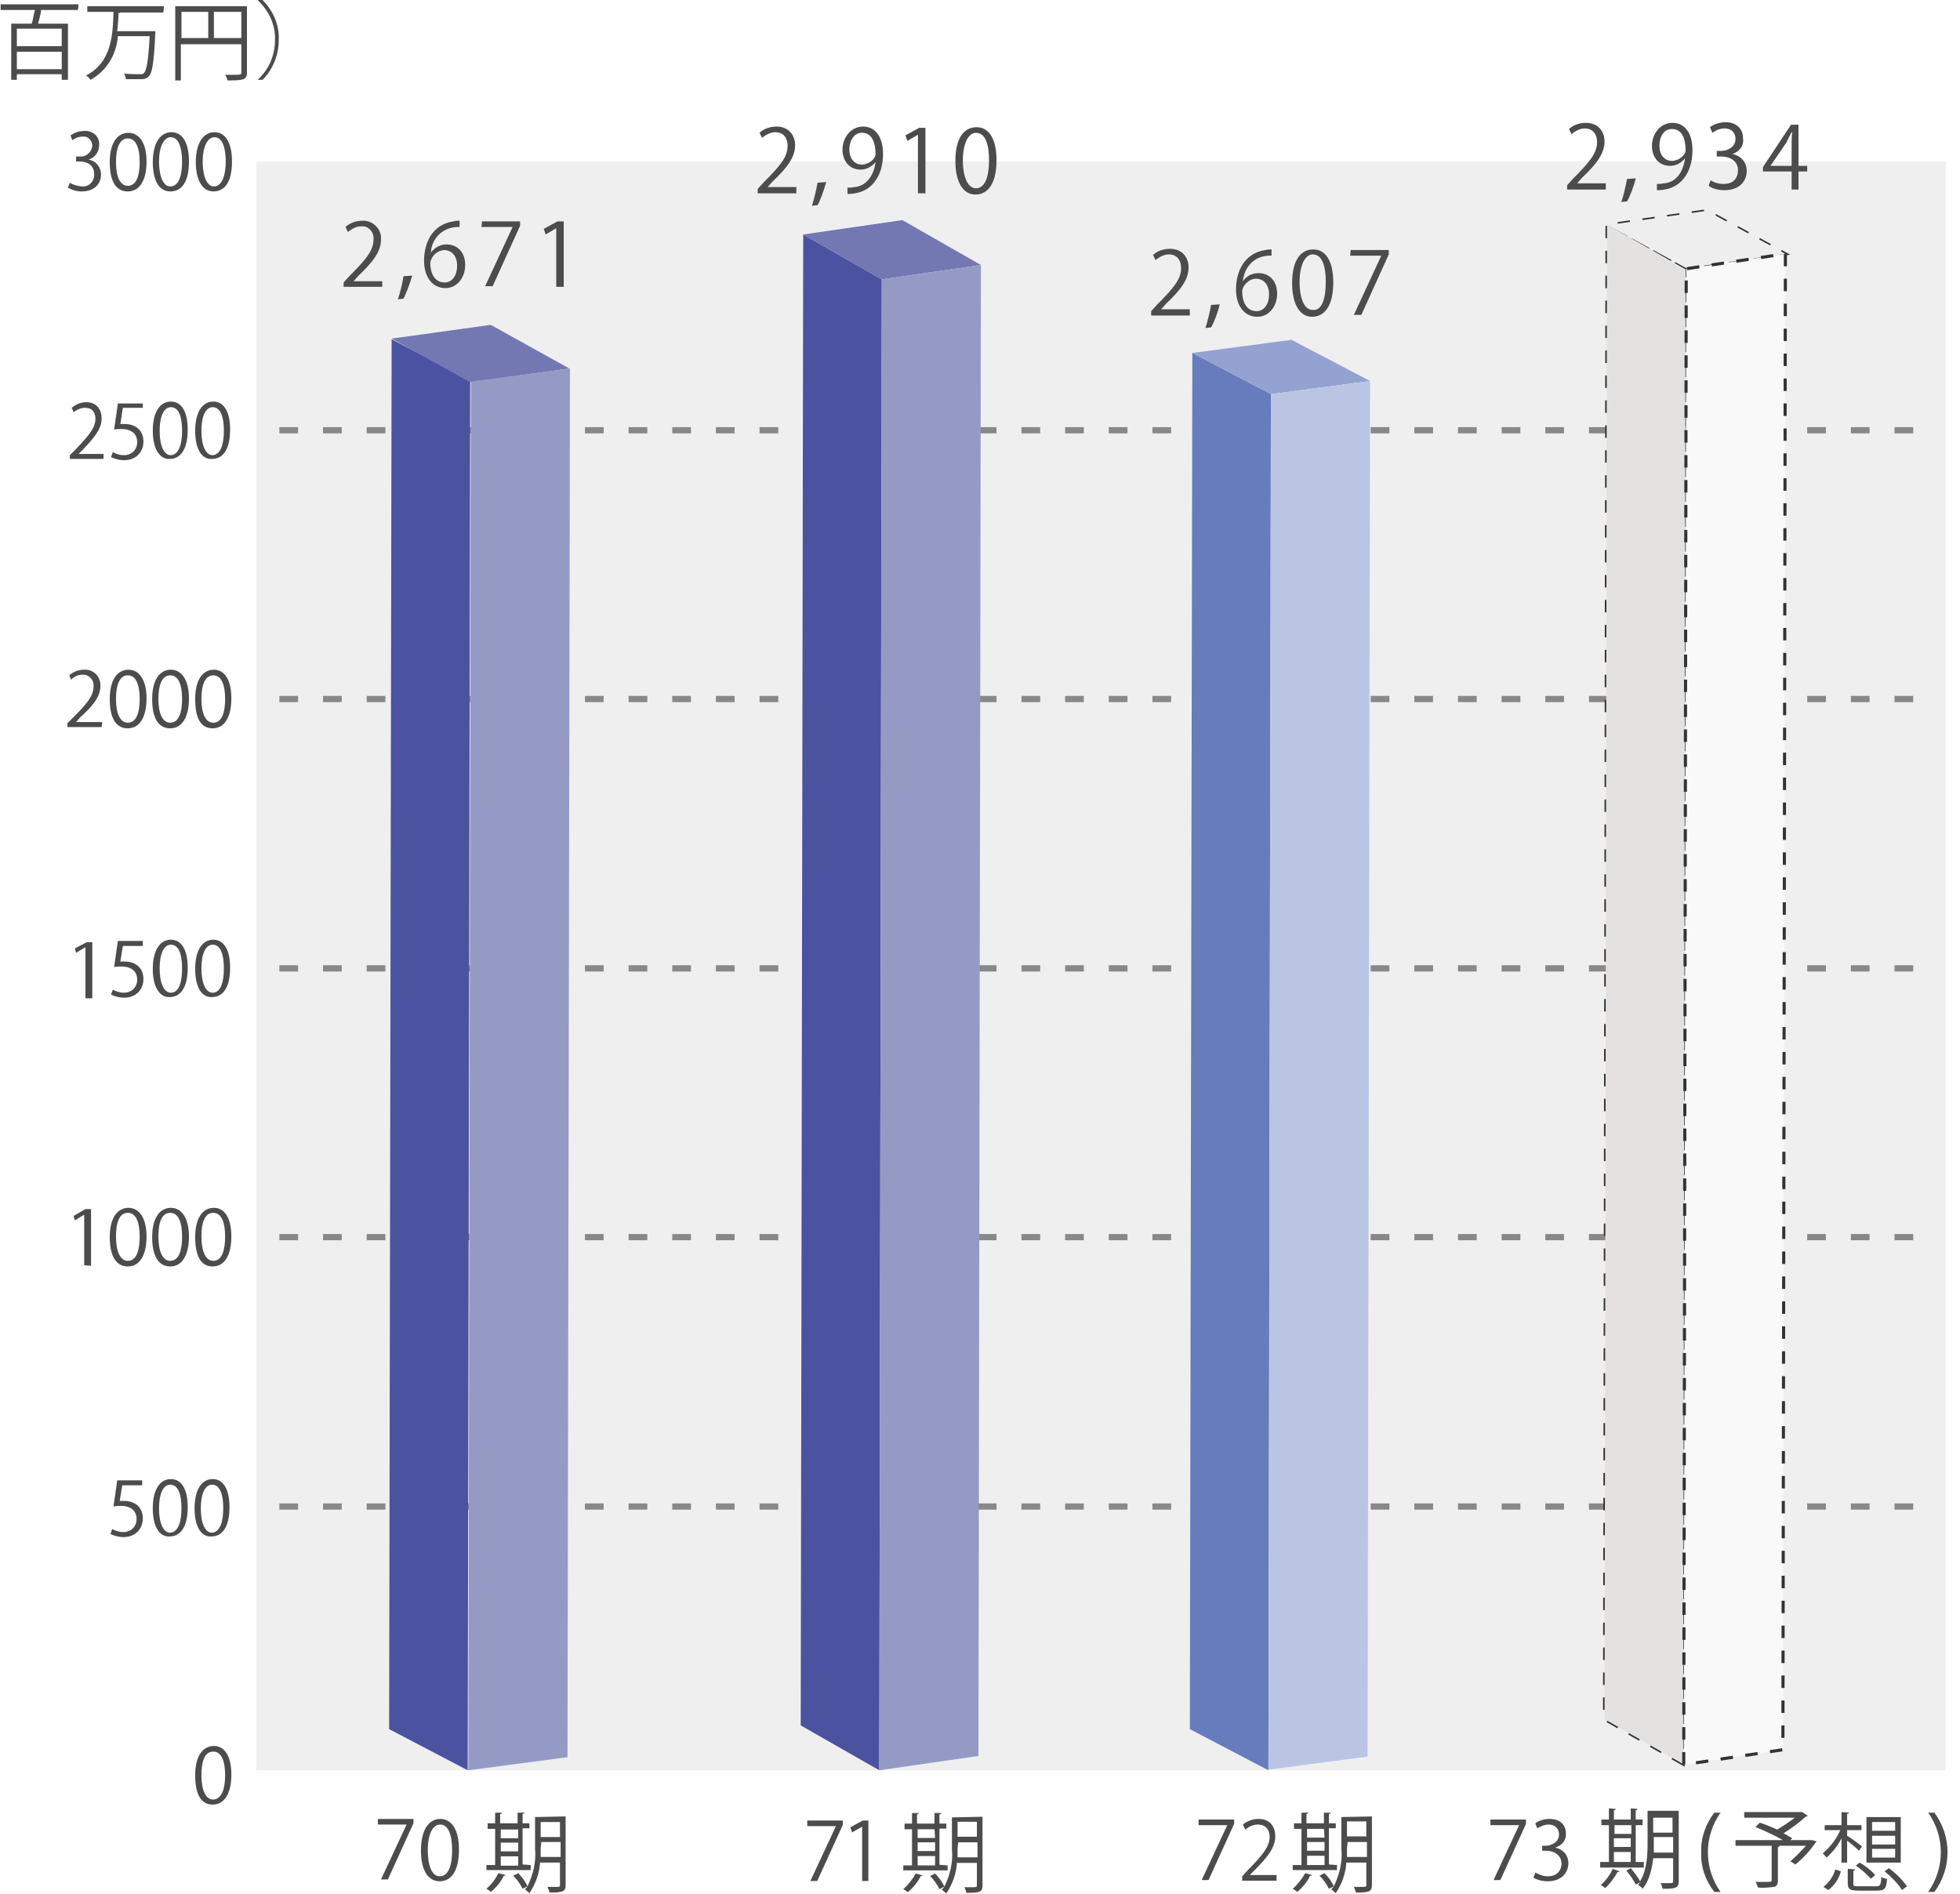 <?xml version="1.0" encoding="utf-8"?>
<!-- Generator: Adobe Illustrator 25.4.1, SVG Export Plug-In . SVG Version: 6.00 Build 0)  -->
<svg version="1.1" id="レイヤー_1" xmlns="http://www.w3.org/2000/svg" xmlns:xlink="http://www.w3.org/1999/xlink" x="0px"
	 y="0px" viewBox="0 0 314.3 303.7" style="enable-background:new 0 0 314.3 303.7;" xml:space="preserve">
<style type="text/css">
	.st0{fill:#4C4C4C;}
	.st1{fill:#EFEFF0;}
	.st2{fill:none;stroke:#888888;stroke-miterlimit:10;stroke-dasharray:3,4;}
	.st3{fill:#4B53A0;}
	.st4{fill:#7378B3;}
	.st5{fill:#959AC5;}
	.st6{fill:none;stroke:#323333;stroke-width:0.5;stroke-miterlimit:10;stroke-dasharray:2,2;}
	.st7{fill:#E3E2E1;}
	.st8{fill:#EFEEEE;}
	.st9{fill:#F8F9F8;}
	.st10{fill:none;}
	.st11{enable-background:new    ;}
	.st12{fill:#667CBC;}
	.st13{fill:#94A2D2;}
	.st14{fill:#BAC5E4;}
</style>
<g id="グループ_20189" transform="translate(335.35 0.553)">
	<path id="パス_74508" class="st0" d="M-183.4,298.6v0.8h-7.1v-0.8h1.4v-5.8h-1.2v-0.9h1.2v-1.7h1.1c0,0.1-0.1,0.2-0.3,0.2v1.5
		h2.8v-1.7h1.1c0,0.1-0.1,0.2-0.3,0.2v1.5h1.1v0.8h-1.1v5.8L-183.4,298.6z M-187.4,300.2c0,0.1-0.1,0.1-0.3,0.1
		c-0.5,1-1.2,1.9-2.1,2.6c-0.2-0.2-0.5-0.4-0.7-0.5c0.8-0.7,1.5-1.6,2-2.5L-187.4,300.2z M-185.5,292.8h-2.7v1.4h2.8L-185.5,292.8
		L-185.5,292.8z M-188.2,296.3h2.8v-1.4h-2.8V296.3z M-188.2,298.6h2.8v-1.5h-2.8V298.6z M-177.8,290.8v11c0,1.1-0.5,1.2-2.6,1.2
		c0-0.3-0.2-0.6-0.3-0.9h1.2c0.7,0,0.8,0,0.8-0.3v-3.6h-3.2c-0.1,1.7-0.7,3.4-1.7,4.9c-0.2-0.2-0.5-0.4-0.7-0.6
		c0.1-0.2,0.3-0.3,0.4-0.5c0,0-0.6,0.3-0.8,0.4c-0.4-0.8-0.9-1.5-1.5-2.1l0.8-0.4c0.6,0.6,1.1,1.3,1.5,2.1c0.9-1.9,1.4-3.9,1.2-6
		v-5.1L-177.8,290.8z M-181.8,295.9v1.4h3.2v-2.4h-3.1L-181.8,295.9z M-178.7,291.6h-3.1v2.4h3.1V291.6z"/>
	<path id="パス_74509" class="st0" d="M-205.9,291.4h5.7v0.7l-4.1,9h-1.1l4.1-8.8l0,0h-4.6L-205.9,291.4z"/>
	<path id="パス_74510" class="st0" d="M-197.1,301.1v-8.7l0,0l-1.6,0.9l-0.3-0.8l2-1.1h0.9v9.7H-197.1z"/>
</g>
<rect id="長方形_25172" x="41.1" y="25.9" class="st1" width="270.9" height="258"/>
<path id="パス_74520" class="st0" d="M31.3,284.7c0-3.2,1.3-4.7,3-4.7s2.8,1.6,2.8,4.6s-1.1,4.8-3,4.8S31.3,287.7,31.3,284.7
	 M36.1,284.7c0-2.3-0.6-3.8-1.9-3.8s-1.9,1.4-1.9,3.8s0.7,3.9,1.9,3.9C35.6,288.5,36.1,286.8,36.1,284.7L36.1,284.7z"/>
<g>
	<path id="パス_74524" class="st0" d="M13.5,202.9v-8.1l-1.5,0.9l-0.2-0.7l1.9-1.1h0.9v9.1L13.5,202.9
		C13.5,203,13.5,202.9,13.5,202.9z"/>
	<path id="パス_74525" class="st0" d="M17.6,198.4c0-3.2,1.3-4.7,3-4.7s2.9,1.6,2.9,4.6s-1.1,4.8-3,4.8S17.6,201.4,17.6,198.4
		 M22.4,198.3c0-2.3-0.6-3.8-1.9-3.8s-1.9,1.4-1.9,3.8s0.7,3.9,1.9,3.9C21.9,202.2,22.4,200.5,22.4,198.3L22.4,198.3z"/>
	<path id="パス_74526" class="st0" d="M24.4,198.4c0-3.2,1.3-4.7,3-4.7s2.9,1.6,2.9,4.6s-1.1,4.8-3,4.8S24.4,201.4,24.4,198.4
		 M29.2,198.3c0-2.3-0.6-3.8-1.9-3.8s-1.9,1.4-1.9,3.8s0.7,3.9,1.9,3.9C28.7,202.2,29.2,200.5,29.2,198.3L29.2,198.3z"/>
	<path id="パス_74527" class="st0" d="M31.3,198.4c0-3.2,1.3-4.7,3-4.7s2.8,1.6,2.8,4.6s-1.1,4.8-3,4.8S31.3,201.4,31.3,198.4
		 M36.1,198.3c0-2.3-0.6-3.8-1.9-3.8s-1.9,1.4-1.9,3.8s0.7,3.9,1.9,3.9C35.6,202.2,36.1,200.5,36.1,198.3L36.1,198.3z"/>
	<line id="線_4401" class="st2" x1="44.8" y1="198.4" x2="310" y2="198.4"/>
</g>
<line id="線_4401_00000046298333652956180260000012823955054337336480_" class="st2" x1="44.8" y1="241.6" x2="310" y2="241.6"/>
<line id="線_4401_00000107589988906938163380000001572006417341470871_" class="st2" x1="44.8" y1="155.3" x2="310" y2="155.3"/>
<line id="線_4401_00000061433471811615961730000005011344566881859475_" class="st2" x1="44.8" y1="69" x2="310" y2="69"/>
<g>
	<path id="パス_74532" class="st0" d="M16.3,116.6h-5.5V116l0.9-0.9c2.2-2.2,3.3-3.5,3.3-5c0.1-0.9-0.5-1.7-1.4-1.9
		c-0.1,0-0.2,0-0.4,0c-0.7,0-1.3,0.3-1.8,0.8l-0.3-0.7c0.7-0.6,1.5-0.9,2.4-0.9c1.3-0.1,2.5,0.9,2.6,2.3l0,0c0,0.1,0,0.2,0,0.3
		c0,1.7-1.2,3.2-3.2,5l-0.7,0.8h4.2L16.3,116.6z"/>
	<path id="パス_74533" class="st0" d="M17.6,112.1c0-3.2,1.3-4.7,3-4.7s2.9,1.6,2.9,4.6s-1.1,4.8-3,4.8S17.6,115.2,17.6,112.1
		 M22.4,112.1c0-2.3-0.6-3.8-1.9-3.8s-1.9,1.5-1.9,3.8c0,2.4,0.7,3.8,1.9,3.8C21.9,115.9,22.4,114.2,22.4,112.1"/>
	<path id="パス_74534" class="st0" d="M24.4,112.1c0-3.2,1.3-4.7,3-4.7s2.9,1.6,2.9,4.6s-1.1,4.8-3,4.8S24.4,115.2,24.4,112.1
		 M29.2,112.1c0-2.3-0.6-3.8-1.9-3.8s-1.9,1.5-1.9,3.8c0,2.4,0.7,3.8,1.9,3.8C28.7,115.9,29.2,114.2,29.2,112.1"/>
	<path id="パス_74535" class="st0" d="M31.3,112.1c0-3.2,1.3-4.7,3-4.7s2.8,1.6,2.8,4.6s-1.1,4.8-3,4.8S31.3,115.2,31.3,112.1
		 M36.1,112.1c0-2.3-0.6-3.8-1.9-3.8s-1.9,1.5-1.9,3.8c0,2.4,0.7,3.8,1.9,3.8C35.6,115.9,36.1,114.2,36.1,112.1L36.1,112.1z"/>
	<line id="線_4402" class="st2" x1="44.8" y1="112.1" x2="310" y2="112.1"/>
</g>
<g>
	<path id="パス_74536" class="st3" d="M75,283.9l-12.6-6.6l0.4-222.9L75.4,61L75,283.9z"/>
	<path id="パス_74537" class="st4" d="M75.4,61.3l-12.6-7l15.9-2.2l12.6,7L75.4,61.3z"/>
	<path id="パス_74538" class="st5" d="M91.4,59.1L91,281.8l-15.9,2.1l0.4-222.7L91.4,59.1z"/>
</g>
<g>
	<path id="パス_74848" class="st3" d="M141,283.9l-12.6-7.2l0.4-239.1l12.6,7.2L141,283.9z"/>
	<path id="パス_74849" class="st4" d="M141.4,44.8l-12.6-7.2l15.9-2.3l12.6,7.2L141.4,44.8z"/>
	<path id="パス_74852" class="st5" d="M157.3,42.5l-0.4,239.1l-15.9,2.3l0.4-239.1L157.3,42.5z"/>
</g>
<g>
	<path id="パス_74540" class="st6" d="M269.9,282.9l-12.6-7.2L257.7,36l12.6,7.2L269.9,282.9z"/>
	<path id="パス_74542" class="st6" d="M270.4,43l-12.6-6.9l15.9-2.3l12.6,6.9L270.4,43z"/>
	<g>
		<path id="パス_74539" class="st7" d="M269.9,282.9l-12.6-7.2L257.7,36l12.6,7.2L269.9,282.9z"/>
		<path id="パス_74541" class="st8" d="M270.4,43l-12.6-6.9l15.9-2.3l12.6,6.9L270.4,43z"/>
		<path id="パス_74543" class="st9" d="M286.3,40.7l-0.4,239.9L270,283l0.4-239.9L286.3,40.7z"/>
	</g>
	<path id="パス_74544" class="st6" d="M286.3,40.7l-0.4,239.9L270,283l0.4-239.9L286.3,40.7z"/>
</g>
<path id="パス_74545" class="st0" d="M12.5,1.6H6.6C6.5,2.4,6.3,3.1,6.1,3.8h4.8v9h-1v-0.9H2.7v0.9H1.8v-9h3.3
	c0.2-0.7,0.3-1.5,0.5-2.2H0.1V0.7h12.5L12.5,1.6L12.5,1.6z M9.9,7.4V4.6H2.7v2.8C2.7,7.4,9.9,7.4,9.9,7.4z M2.7,11.1h7.2V8.3H2.7
	V11.1z"/>
<path id="パス_74546" class="st0" d="M26.2,2h-6.9c-0.1,0.1-0.2,0.1-0.3,0.1C19,3,18.9,4,18.8,5h6.1c0,0.1,0,0.2,0,0.3
	c-0.2,4.7-0.5,6.4-1,6.9s-0.7,0.5-1.8,0.5h-1.9c0-0.3-0.2-0.6-0.3-0.9c1.1,0.1,2.1,0.1,2.6,0.1c0.2,0,0.4,0,0.6-0.2
	c0.4-0.4,0.7-2,0.9-5.9h-5.1c-0.2,2.9-1.8,5.6-4.4,7c-0.2-0.3-0.4-0.5-0.7-0.7c4.1-2.1,4.3-6.5,4.4-10.2H14V1h12.3L26.2,2L26.2,2z"
	/>
<path id="パス_74547" class="st0" d="M39.6,1v10.6c0,1.2-0.5,1.3-3.1,1.3c-0.1-0.3-0.2-0.6-0.4-0.9h1.4c1.1,0,1.2,0,1.2-0.4V7.1
	H29v5.8h-0.9V1H39.6z M29.1,6.1h4.3V1.9h-4.3C29.1,1.9,29.1,6.1,29.1,6.1z M34.3,6.1h4.4V1.9h-4.4V6.1z"/>
<path id="パス_74548" class="st0" d="M41.3,12.8c1.8-1.6,2.8-3.9,2.8-6.4c0.1-2.4-1-4.7-2.8-6.4h0.8c1.7,1.7,2.7,4,2.6,6.4
	c0,2.4-0.9,4.7-2.6,6.4H41.3L41.3,12.8z"/>
<path id="パス_74560" class="st0" d="M85.1,299.1v0.8H78v-0.8h1.4v-5.8h-1.2v-0.9h1.2v-1.7h1.1c0,0.1-0.1,0.2-0.3,0.2v1.5H83v-1.7
	h1.1c0,0.1-0.1,0.2-0.3,0.2v1.5h1.1v0.8h-1.1v5.8L85.1,299.1z M81.1,300.7c0,0.1-0.1,0.1-0.3,0.1c-0.5,1-1.2,1.9-2.1,2.6
	c-0.2-0.2-0.5-0.4-0.7-0.5c0.8-0.7,1.5-1.6,1.9-2.5L81.1,300.7z M83.1,293.4h-2.8v1.4h2.8V293.4z M80.3,296.9h2.8v-1.4h-2.8V296.9z
	 M80.3,299.2h2.8v-1.5h-2.8V299.2z M90.7,291.3v11c0,1.1-0.5,1.2-2.6,1.2c0-0.3-0.2-0.6-0.3-0.9H89c0.7,0,0.8,0,0.8-0.3v-3.6h-3.2
	c-0.1,1.7-0.7,3.4-1.7,4.9c-0.2-0.2-0.5-0.4-0.7-0.6c0.1-0.2,0.3-0.3,0.4-0.5c0,0-0.6,0.3-0.8,0.4c-0.4-0.8-0.9-1.5-1.5-2.1l0.8-0.4
	c0.6,0.6,1.1,1.3,1.5,2.1c0.9-1.9,1.4-3.9,1.2-6v-5.1L90.7,291.3z M86.7,296.4v1.4h3.2v-2.4h-3.1L86.7,296.4z M89.8,292.2h-3.1v2.4
	h3.1V292.2z"/>
<path id="パス_74561" class="st0" d="M60.6,291.7h5.7v0.7l-4.1,9h-1.1l4.1-8.8l0,0h-4.6V291.7z"/>
<path id="パス_74562" class="st0" d="M67.5,296.8c0-3.4,1.3-5.1,3.1-5.1s3,1.7,3,4.9c0,3.4-1.2,5.1-3.1,5.1
	C68.7,301.7,67.5,300,67.5,296.8 M72.5,296.7c0-2.4-0.6-4.1-1.9-4.1c-1.2,0-2,1.5-2,4.1s0.7,4.2,1.9,4.2
	C72,300.9,72.5,299,72.5,296.7"/>
<g>
	<path id="パス_74533_00000119112624686127869450000013901550943995064510_" class="st0" d="M17.6,26c0-3.2,1.3-4.7,3-4.7
		s2.9,1.6,2.9,4.6s-1.1,4.8-3,4.8S17.6,29.1,17.6,26 M22.4,26c0-2.3-0.6-3.8-1.9-3.8s-1.9,1.5-1.9,3.8c0,2.4,0.7,3.8,1.9,3.8
		C21.9,29.8,22.4,28.1,22.4,26"/>
	<path id="パス_74566" class="st0" d="M14.2,25.6c1.2,0.2,2,1.2,2,2.4c0,1.5-1.1,2.7-3.1,2.7c-0.8,0-1.5-0.2-2.2-0.6l0.3-0.8
		c0.6,0.4,1.2,0.5,1.9,0.6c1,0.1,1.9-0.6,2-1.7c0-0.1,0-0.2,0-0.3c0-1.4-1.1-2-2.3-2h-0.6v-0.8h0.6c1,0.1,1.9-0.7,2-1.7
		c0-0.8-0.6-1.5-1.3-1.5c-0.1,0-0.2,0-0.2,0c-0.6,0-1.2,0.2-1.7,0.6l-0.3-0.8c0.6-0.4,1.4-0.7,2.2-0.7c1.2-0.1,2.3,0.7,2.4,1.9
		c0,0.1,0,0.2,0,0.3C15.9,24.4,15.2,25.3,14.2,25.6L14.2,25.6z"/>
	<path id="パス_74568" class="st0" d="M24.5,26c0-3.2,1.3-4.8,3-4.8s2.8,1.6,2.8,4.7c0,3.2-1.1,4.8-3,4.8
		C25.6,30.7,24.5,29.1,24.5,26 M29.2,25.9c0-2.3-0.6-3.9-1.8-3.9c-1.1,0-1.9,1.5-1.9,3.9s0.7,4,1.8,4C28.7,29.9,29.2,28.1,29.2,25.9
		"/>
	<path id="パス_74569" class="st0" d="M31.4,26c0-3.2,1.3-4.8,3-4.8s2.8,1.6,2.8,4.7c0,3.2-1.1,4.8-3,4.8
		C32.6,30.7,31.4,29.1,31.4,26 M36.2,25.9c0-2.3-0.6-3.9-1.8-3.9c-1.1,0-1.9,1.5-1.9,3.9s0.7,4,1.8,4C35.6,29.9,36.2,28.1,36.2,25.9
		"/>
</g>
<path id="パス_74581" class="st0" d="M61.3,46h-6.2v-0.7l1-1.1c2.5-2.5,3.8-4,3.8-5.8c0.1-1-0.6-2-1.6-2.1c-0.1,0-0.3,0-0.4,0
	c-0.8,0-1.5,0.4-2.1,0.9l-0.4-0.8c0.8-0.7,1.7-1,2.7-1c1.5-0.1,2.9,1.1,3,2.6c0,0.1,0,0.2,0,0.4c0,2-1.4,3.7-3.6,5.8l-0.8,0.9l0,0
	h4.6V46z"/>
<path id="パス_74582" class="st0" d="M66.1,44.2c-0.4,1.3-0.8,2.5-1.4,3.7L63.8,48c0.4-1.2,0.7-2.4,0.9-3.7L66.1,44.2z"/>
<path id="パス_74583" class="st0" d="M69.1,40.5c0.6-0.8,1.5-1.3,2.5-1.3c1.8,0,3,1.3,3,3.3c0,1.9-1.2,3.7-3.2,3.7
	S68,44.5,68,41.8c0-2.8,1.3-5.8,4.7-6.3c0.3-0.1,0.7-0.1,1-0.1v1C71.2,36.3,69.2,38.1,69.1,40.5L69.1,40.5z M73.3,42.6
	c0-1.6-0.9-2.5-2.1-2.5c-1.1,0.1-2,0.9-2.2,2c0,1.9,0.8,3.2,2.3,3.2C72.5,45.3,73.3,44.2,73.3,42.6"/>
<path id="パス_74584" class="st0" d="M77.3,35.5h6.1v0.7L79,45.9h-1.2l4.4-9.5l0,0h-5L77.3,35.5L77.3,35.5z"/>
<path id="パス_74585" class="st0" d="M89.2,46v-9.4l0,0l-1.7,1l-0.3-0.9l2.2-1.2h1V46H89.2z"/>
<rect id="長方形_25178" y="0" class="st10" width="314.3" height="303.5"/>
<path id="パス_74557" class="st0" d="M274.9,303.4c-1.4-1.8-2.2-4-2.1-6.3c-0.1-2.3,0.7-4.6,2.1-6.4h1c-2.7,3.8-2.7,8.9,0,12.7
	L274.9,303.4z"/>
<path id="パス_74558" class="st0" d="M290.6,295.1l0.7,0.2c-1,1.4-2.1,2.7-3.4,3.7l-0.8-0.5c0.9-0.8,1.7-1.6,2.5-2.5h-4.2
	c0,0.1-0.1,0.1-0.3,0.2v5.4c0,0.6-0.2,0.9-0.6,1c-0.9,0.1-1.7,0.2-2.6,0.1c-0.1-0.3-0.2-0.6-0.4-0.9h1.6c0.9,0,1,0,1-0.3V296h-5.8
	v-0.9h7.6c-1.4-0.8-2.9-1.5-4.4-2.1l0.7-0.7c0.9,0.3,1.9,0.7,2.8,1.1c1-0.6,1.9-1.2,2.8-1.9h-8.1v-0.9h8.8c0.2,0,0.3,0,0.5,0
	l0.9,0.6c-0.1,0.1-0.2,0.1-0.3,0.1c-1.1,1-2.3,1.9-3.6,2.7c0.5,0.3,0.9,0.5,1.4,0.8l-0.3,0.3H290.6L290.6,295.1z"/>
<path id="パス_74559" class="st0" d="M296.2,294.4c0.8,0.5,1.6,1.1,2.4,1.7l-0.5,0.7c-0.4-0.4-1.2-1.1-1.9-1.6v3.5h-0.9v-3.9
	c-0.6,1.2-1.4,2.2-2.4,3.1c-0.2-0.2-0.4-0.5-0.6-0.7c1.2-1,2.2-2.3,2.8-3.7h-2.5v-0.8h2.7v-2.1l1.2,0.1c0,0.1-0.1,0.2-0.3,0.2v1.8
	h2.3v0.8h-2.3L296.2,294.4z M295.2,300.1c-0.3,1.2-1,2.2-2,3l-0.8-0.5c0.9-0.7,1.6-1.7,1.9-2.8L295.2,300.1z M297.2,302.1
	c0,0.4,0.1,0.4,0.9,0.4h2.8c0.6,0,0.7-0.2,0.8-1.5c0.3,0.2,0.6,0.3,0.9,0.3c-0.1,1.6-0.4,1.9-1.6,1.9h-2.9c-1.4,0-1.8-0.2-1.8-1.2
	v-2.3l1.2,0.1c0,0.1-0.1,0.2-0.3,0.2V302.1z M300,301.3c-0.7-0.8-1.5-1.5-2.4-2.1l0.6-0.5c0.9,0.5,1.8,1.2,2.5,2L300,301.3z
	 M304.8,298.7h-5.5v-7.3h5.5V298.7z M303.9,292.2h-3.7v1.4h3.7V292.2z M303.9,294.4h-3.7v1.4h3.7V294.4z M303.9,296.5h-3.7v1.4h3.7
	V296.5z M305,303.1c-0.7-1.1-1.7-2.1-2.8-3l0.7-0.5c1.1,0.8,2.1,1.8,2.9,2.9L305,303.1z"/>
<path id="パス_74591" class="st0" d="M310.2,290.7c2.8,3.8,2.8,8.9,0,12.7h-1c2.7-3.8,2.7-8.9,0-12.7H310.2z"/>
<path class="st0" d="M263.6,298.6v0.9h-7v-0.9h1.4v-5.9h-1.2v-0.9h1.2V290l1.1,0.1c0,0.1-0.1,0.2-0.3,0.2v1.5h2.7V290l1.1,0.1
	c0,0.1-0.1,0.2-0.3,0.2v1.5h1.1v0.9h-1.1v5.9H263.6L263.6,298.6z M259.7,300.1c0,0.1-0.1,0.1-0.3,0.1c-0.5,0.9-1.3,2-2,2.6
	c-0.2-0.2-0.5-0.4-0.7-0.5c0.7-0.6,1.5-1.6,1.9-2.6L259.7,300.1z M261.6,292.7h-2.7v1.4h2.7V292.7z M258.8,294.8v1.4h2.7v-1.4H258.8
	z M258.8,297v1.6h2.7V297H258.8z M269.2,290.6v11.1c0,1.1-0.5,1.2-2.6,1.2c0-0.2-0.2-0.7-0.3-0.9c0.4,0,0.9,0,1.2,0
	c0.7,0,0.8,0,0.8-0.3V298h-3.2c-0.2,1.7-0.6,3.6-1.7,4.9c-0.1-0.2-0.5-0.5-0.7-0.6c0.1-0.2,0.3-0.4,0.4-0.5c0,0-0.6,0.4-0.8,0.4
	c-0.3-0.6-0.9-1.5-1.5-2.2l0.7-0.4c0.6,0.7,1.2,1.5,1.5,2.1c1.1-1.8,1.2-4.2,1.2-6.1v-5.2h5V290.6z M265.2,295.7c0,0.4,0,0.9,0,1.4
	h3.1v-2.5h-3.1V295.7z M268.2,291.5h-3.1v2.4h3.1V291.5z"/>
<g class="st11">
	<path class="st0" d="M127.7,31h-6.2v-0.7l1-1.1c2.5-2.5,3.8-4,3.8-5.8c0-1.1-0.5-2.2-2-2.2c-0.8,0-1.6,0.5-2.1,0.9l-0.4-0.8
		c0.6-0.6,1.6-1,2.7-1c2.1,0,3,1.5,3,3c0,2-1.4,3.7-3.6,5.8l-0.8,0.9l0,0h4.6V31z"/>
	<path class="st0" d="M132.5,29.2c-0.4,1.3-1,3.1-1.4,3.7l-0.9,0.1c0.3-0.9,0.7-2.5,0.9-3.7L132.5,29.2z"/>
	<path class="st0" d="M140.4,26c-0.6,0.7-1.4,1.2-2.4,1.2c-1.8,0-2.9-1.4-2.9-3.2c0-1.9,1.3-3.7,3.3-3.7s3.2,1.7,3.2,4.4
		c0,3.5-1.8,5.9-4.5,6.3c-0.5,0.1-0.9,0.1-1.2,0.1v-1c0.3,0,0.6,0,1.1-0.1C138.7,29.9,140.1,28.4,140.4,26L140.4,26z M136.2,24
		c0,1.4,0.8,2.4,2,2.4c1.1,0,2.2-0.9,2.2-1.7c0-2-0.7-3.4-2.1-3.4C137.1,21.2,136.2,22.4,136.2,24z"/>
	<path class="st0" d="M147.2,31v-9.4l0,0l-1.7,1l-0.3-0.9l2.2-1.2h1V31H147.2z"/>
	<path class="st0" d="M153.2,25.8c0-3.7,1.4-5.4,3.4-5.4s3.2,1.9,3.2,5.3c0,3.6-1.3,5.5-3.4,5.5C154.5,31.2,153.2,29.3,153.2,25.8z
		 M158.6,25.7c0-2.6-0.6-4.4-2.1-4.4c-1.2,0-2.1,1.7-2.1,4.4s0.8,4.5,2.1,4.5C158,30.2,158.6,28.2,158.6,25.7z"/>
</g>
<path id="パス_74508_00000073720404987784521190000006970419796219258504_" class="st0" d="M214.4,299.1v0.8h-7.1v-0.8h1.4v-5.8
	h-1.2v-0.9h1.2v-1.7h1.1c0,0.1-0.1,0.2-0.3,0.2v1.5h2.8v-1.7h1.1c0,0.1-0.1,0.2-0.3,0.2v1.5h1.1v0.8h-1.1v5.8L214.4,299.1z
	 M210.4,300.7c0,0.1-0.1,0.1-0.3,0.1c-0.5,1-1.2,1.9-2.1,2.6c-0.2-0.2-0.5-0.4-0.7-0.5c0.8-0.7,1.5-1.6,2-2.5L210.4,300.7z
	 M212.3,293.3h-2.7v1.4h2.8L212.3,293.3L212.3,293.3z M209.6,296.8h2.8v-1.4h-2.8V296.8z M209.6,299.1h2.8v-1.5h-2.8V299.1z
	 M220,291.3v11c0,1.1-0.5,1.2-2.6,1.2c0-0.3-0.2-0.6-0.3-0.9h1.2c0.7,0,0.8,0,0.8-0.3v-3.6h-3.2c-0.1,1.7-0.7,3.4-1.7,4.9
	c-0.2-0.2-0.5-0.4-0.7-0.6c0.1-0.2,0.3-0.3,0.4-0.5c0,0-0.6,0.3-0.8,0.4c-0.4-0.8-0.9-1.5-1.5-2.1l0.8-0.4c0.6,0.6,1.1,1.3,1.5,2.1
	c0.9-1.9,1.4-3.9,1.2-6v-5.1L220,291.3z M216,296.4v1.4h3.2v-2.4h-3.1L216,296.4z M219.1,292.1H216v2.4h3.1V292.1z"/>
<g>
	<path id="パス_74848_00000034062382309074983490000002505534134202310023_" class="st12" d="M203.4,283.9l-12.6-6.6l0.4-220.7
		l12.6,6.6L203.4,283.9z"/>
	<path id="パス_74849_00000008842338417911788180000017823325802913687475_" class="st13" d="M203.8,63.2l-12.6-6.6l15.9-2.1
		l12.6,6.6L203.8,63.2z"/>
	<path id="パス_74852_00000166672568322258947390000017380920054572316555_" class="st14" d="M219.7,61.1l-0.4,220.6l-15.9,2.1
		l0.4-220.6L219.7,61.1z"/>
</g>
<g>
	<path class="st0" d="M190.8,50.6h-6.2v-0.7l1-1.1c2.5-2.5,3.8-4,3.8-5.8c0-1.1-0.5-2.2-2-2.2c-0.8,0-1.6,0.5-2.1,0.9l-0.4-0.8
		c0.6-0.6,1.6-1,2.7-1c2.1,0,3,1.5,3,3c0,2-1.4,3.7-3.6,5.8l-0.8,0.9l0,0h4.6V50.6z"/>
	<path class="st0" d="M195.6,48.8c-0.3,1.3-1,3.1-1.4,3.7l-0.9,0.1c0.3-0.9,0.7-2.5,0.9-3.7L195.6,48.8z"/>
	<path class="st0" d="M199.3,45.1c0.5-0.7,1.3-1.3,2.5-1.3c1.8,0,3,1.3,3,3.3c0,1.9-1.2,3.7-3.2,3.7s-3.4-1.7-3.4-4.4
		c0-2.8,1.3-5.8,4.7-6.3c0.4-0.1,0.7-0.1,1-0.1v1C200.9,40.9,199.5,43.1,199.3,45.1L199.3,45.1z M203.5,47.2c0-1.6-0.9-2.5-2.1-2.5
		c-1.2,0-2.2,1.2-2.2,2c0,1.9,0.8,3.2,2.3,3.2C202.7,49.9,203.5,48.8,203.5,47.2z"/>
	<path class="st0" d="M207.2,45.4c0-3.7,1.4-5.4,3.4-5.4s3.2,1.9,3.2,5.3c0,3.6-1.3,5.5-3.4,5.5C208.5,50.8,207.2,48.9,207.2,45.4z
		 M212.6,45.2c0-2.6-0.6-4.4-2.1-4.4c-1.2,0-2.1,1.7-2.1,4.4c0,2.8,0.8,4.5,2.1,4.5C212,49.9,212.6,47.8,212.6,45.2z"/>
	<path class="st0" d="M216.6,40.1h6.1v0.7l-4.4,9.7h-1.2l4.4-9.5l0,0h-5L216.6,40.1L216.6,40.1z"/>
</g>
<g>
	<path class="st0" d="M257.5,30.4h-6.2v-0.7l1-1.1c2.5-2.5,3.8-4,3.8-5.8c0-1.1-0.5-2.2-2-2.2c-0.8,0-1.6,0.5-2.1,0.9l-0.4-0.8
		c0.6-0.6,1.6-1,2.7-1c2.1,0,3,1.5,3,3c0,2-1.4,3.7-3.6,5.8l-0.8,0.9l0,0h4.6L257.5,30.4L257.5,30.4z"/>
	<path class="st0" d="M262.3,28.6c-0.3,1.3-1,3.1-1.4,3.7l-0.9,0.1c0.3-0.9,0.7-2.5,0.9-3.7L262.3,28.6z"/>
	<path class="st0" d="M270.2,25.4c-0.6,0.7-1.4,1.2-2.4,1.2c-1.8,0-2.9-1.4-2.9-3.2c0-1.9,1.3-3.7,3.3-3.7s3.2,1.7,3.2,4.4
		c0,3.5-1.8,5.9-4.5,6.3c-0.5,0.1-0.9,0.1-1.2,0.1v-1c0.3,0,0.6,0,1.1-0.1C268.6,29.3,269.9,27.8,270.2,25.4L270.2,25.4z
		 M266.1,23.4c0,1.4,0.8,2.4,2,2.4c1.1,0,2.2-0.9,2.2-1.7c0-2-0.7-3.4-2.1-3.4C266.9,20.6,266.1,21.8,266.1,23.4z"/>
	<path class="st0" d="M277.8,24.7c1.2,0.2,2.3,1.2,2.3,2.7c0,1.7-1.2,3.1-3.6,3.1c-1.1,0-2-0.3-2.5-0.7l0.3-0.9
		c0.4,0.3,1.2,0.6,2.1,0.6c1.8,0,2.3-1.2,2.3-2.2c0-1.5-1.3-2.2-2.7-2.2h-0.7v-0.9h0.7c1,0,2.3-0.6,2.3-1.9c0-0.9-0.5-1.7-1.8-1.7
		c-0.8,0-1.5,0.4-1.9,0.7l-0.4-0.9c0.5-0.4,1.5-0.8,2.5-0.8c1.9,0,2.8,1.2,2.8,2.5C279.7,23.3,279,24.3,277.8,24.7L277.8,24.7z"/>
	<path class="st0" d="M288.4,30.4h-1.1v-2.9h-4.6v-0.7l4.5-6.8h1.2v6.6h1.4v0.9h-1.4V30.4z M283.9,26.6h3.4v-3.7
		c0-0.6,0-1.1,0.1-1.7h-0.1c-0.3,0.6-0.6,1.1-0.8,1.6L283.9,26.6L283.9,26.6z"/>
</g>
<g>
	<path class="st0" d="M192.2,291.8h5.7v0.7l-4.1,9h-1.1l4.1-8.8l0,0h-4.6L192.2,291.8L192.2,291.8z"/>
	<path class="st0" d="M205,301.6h-5.8v-0.7l0.9-1c2.3-2.3,3.5-3.8,3.5-5.3c0-1-0.5-2-1.9-2c-0.8,0-1.5,0.4-2,0.8l-0.4-0.8
		c0.6-0.5,1.5-0.9,2.5-0.9c2,0,2.7,1.4,2.7,2.8c0,1.8-1.3,3.4-3.3,5.4l-0.8,0.8l0,0h4.3v0.9H205z"/>
</g>
<g>
	<path class="st0" d="M239,291.8h5.7v0.7l-4.1,9h-1.1l4.1-8.8l0,0H239V291.8z"/>
	<path class="st0" d="M249.4,296.3c1.1,0.2,2.1,1.1,2.1,2.5c0,1.5-1.1,2.9-3.3,2.9c-1,0-1.9-0.3-2.3-0.6l0.3-0.8
		c0.4,0.2,1.1,0.6,2,0.6c1.6,0,2.2-1.1,2.2-2c0-1.4-1.2-2.1-2.5-2.1h-0.6V296h0.6c0.9,0,2.1-0.6,2.1-1.8c0-0.8-0.5-1.6-1.7-1.6
		c-0.7,0-1.4,0.4-1.8,0.6l-0.3-0.8c0.5-0.4,1.4-0.7,2.3-0.7c1.8,0,2.6,1.1,2.6,2.3C251.2,295,250.6,295.9,249.4,296.3L249.4,296.3z"
		/>
</g>
<g>
	<path class="st0" d="M22.8,237.4v0.8h-3.2l-0.4,2.5c0.2,0,0.4,0,0.7,0c1.6,0,3,0.9,3,2.8c0,1.8-1.3,3-3.1,3c-0.9,0-1.7-0.3-2.1-0.5
		l0.3-0.8c0.3,0.2,1,0.5,1.8,0.5c1.1,0,2.1-0.8,2.1-2.1c0-1.2-0.8-2.1-2.5-2.1c-0.5,0-0.9,0-1.2,0.1l0.6-4.2H22.8z"/>
	<path class="st0" d="M24.5,241.9c0-3.1,1.2-4.7,2.9-4.7c1.7,0,2.7,1.6,2.7,4.5c0,3.1-1.1,4.7-2.9,4.7
		C25.6,246.5,24.5,244.9,24.5,241.9z M29.1,241.9c0-2.2-0.5-3.8-1.8-3.8c-1.1,0-1.8,1.4-1.8,3.8c0,2.4,0.7,3.9,1.8,3.9
		C28.6,245.7,29.1,244,29.1,241.9z"/>
	<path class="st0" d="M31.2,241.9c0-3.1,1.2-4.7,2.9-4.7c1.7,0,2.7,1.6,2.7,4.5c0,3.1-1.1,4.7-2.9,4.7
		C32.3,246.5,31.2,244.9,31.2,241.9z M35.8,241.9c0-2.2-0.5-3.8-1.8-3.8c-1.1,0-1.8,1.4-1.8,3.8c0,2.4,0.7,3.9,1.8,3.9
		C35.3,245.7,35.8,244,35.8,241.9z"/>
</g>
<g>
	<path class="st0" d="M13.7,159.9v-8h0l-1.5,0.9l-0.2-0.7l1.9-1h0.9v9H13.7z"/>
	<path class="st0" d="M22.9,150.9v0.8h-3.2l-0.4,2.5c0.2,0,0.4,0,0.7,0c1.6,0,3,0.9,3,2.8c0,1.8-1.3,3-3.1,3c-0.9,0-1.7-0.3-2.1-0.5
		l0.3-0.8c0.3,0.2,1,0.5,1.8,0.5c1.1,0,2.1-0.8,2.1-2.1c0-1.2-0.8-2.1-2.5-2.1c-0.5,0-0.9,0-1.2,0.1l0.6-4.2H22.9z"/>
	<path class="st0" d="M24.5,155.4c0-3.1,1.2-4.7,2.9-4.7c1.7,0,2.7,1.6,2.7,4.5c0,3.1-1.1,4.7-2.9,4.7
		C25.7,160,24.5,158.4,24.5,155.4z M29.2,155.3c0-2.2-0.5-3.8-1.8-3.8c-1.1,0-1.8,1.4-1.8,3.8c0,2.4,0.7,3.9,1.8,3.9
		C28.7,159.2,29.2,157.5,29.2,155.3z"/>
	<path class="st0" d="M31.3,155.4c0-3.1,1.2-4.7,2.9-4.7c1.7,0,2.7,1.6,2.7,4.5c0,3.1-1.1,4.7-2.9,4.7
		C32.4,160,31.3,158.4,31.3,155.4z M35.9,155.3c0-2.2-0.5-3.8-1.8-3.8c-1.1,0-1.8,1.4-1.8,3.8c0,2.4,0.7,3.9,1.8,3.9
		C35.4,159.2,35.9,157.5,35.9,155.3z"/>
</g>
<g>
	<path class="st0" d="M16.5,73.6h-5.3V73l0.9-0.9c2.1-2.2,3.2-3.5,3.2-4.9c0-1-0.4-1.8-1.7-1.8c-0.7,0-1.4,0.4-1.8,0.7l-0.3-0.7
		c0.6-0.5,1.4-0.9,2.3-0.9c1.8,0,2.5,1.3,2.5,2.6c0,1.7-1.2,3.1-3,5l-0.7,0.7v0h4V73.6z"/>
	<path class="st0" d="M22.9,64.6v0.8h-3.2L19.3,68c0.2,0,0.4,0,0.7,0c1.6,0,3,0.9,3,2.8c0,1.8-1.3,3-3.1,3c-0.9,0-1.7-0.3-2.1-0.5
		l0.3-0.8c0.3,0.2,1,0.5,1.8,0.5c1.1,0,2.1-0.8,2.1-2.1c0-1.2-0.8-2.1-2.5-2.1c-0.5,0-0.9,0-1.2,0.1l0.6-4.2H22.9z"/>
	<path class="st0" d="M24.5,69.1c0-3.1,1.2-4.7,2.9-4.7c1.7,0,2.7,1.6,2.7,4.5c0,3.1-1.1,4.7-2.9,4.7C25.7,73.7,24.5,72.1,24.5,69.1
		z M29.2,69.1c0-2.2-0.5-3.8-1.8-3.8c-1.1,0-1.8,1.4-1.8,3.8c0,2.4,0.7,3.9,1.8,3.9C28.7,72.9,29.2,71.2,29.2,69.1z"/>
	<path class="st0" d="M31.3,69.1c0-3.1,1.2-4.7,2.9-4.7c1.7,0,2.7,1.6,2.7,4.5c0,3.1-1.1,4.7-2.9,4.7C32.4,73.7,31.3,72.1,31.3,69.1
		z M35.9,69.1c0-2.2-0.5-3.8-1.8-3.8c-1.1,0-1.8,1.4-1.8,3.8c0,2.4,0.7,3.9,1.8,3.9C35.4,72.9,35.9,71.2,35.9,69.1z"/>
</g>
</svg>
